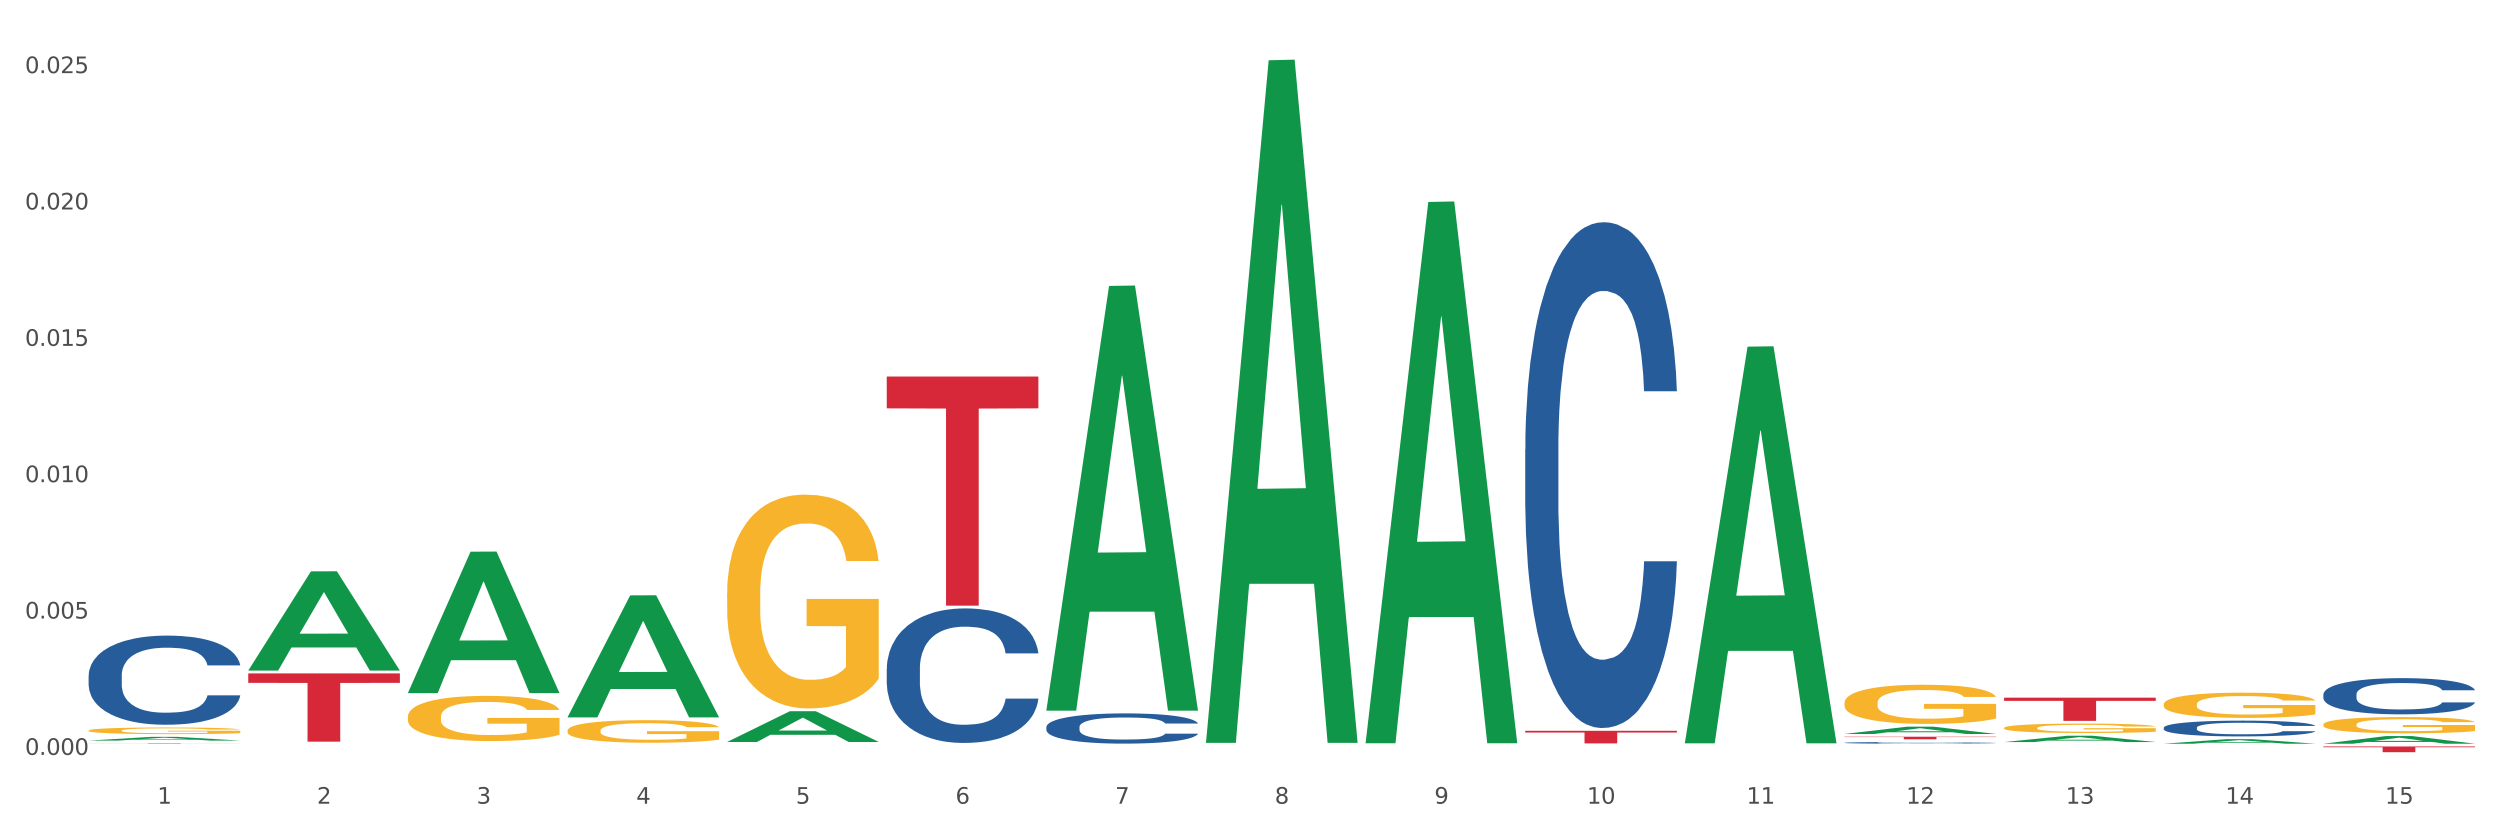 <?xml version="1.0" encoding="utf-8" standalone="no"?>
<!DOCTYPE svg PUBLIC "-//W3C//DTD SVG 1.1//EN"
  "http://www.w3.org/Graphics/SVG/1.1/DTD/svg11.dtd">
<svg xmlns:xlink="http://www.w3.org/1999/xlink" width="1080pt" height="360pt" viewBox="0 0 1080 360" xmlns="http://www.w3.org/2000/svg" version="1.1">
 <rect x="0" y="0" width="1080" height="360" fill="#333333" stroke="none"/>
 <defs>
  <style type="text/css">*{stroke-linejoin: round; stroke-linecap: butt}</style>
 </defs>
 <g id="figure_1">
  <g id="patch_1">
   <path d="M 0 360 
L 1080 360 
L 1080 0 
L 0 0 
z
" style="fill: #ffffff; stroke: #ffffff; stroke-linejoin: miter"/>
  </g>
  <g id="axes_1">
   <g id="matplotlib.axis_1">
    <g id="xtick_1">
     <g id="text_1">
      <!-- 1 -->
      <g style="fill: #4d4d4d" transform="translate(67.984 347.204) scale(0.096 -0.096)">
       <defs>
        <path id="DejaVuSans-31" d="M 794 531 
L 1825 531 
L 1825 4091 
L 703 3866 
L 703 4441 
L 1819 4666 
L 2450 4666 
L 2450 531 
L 3481 531 
L 3481 0 
L 794 0 
L 794 531 
z
" transform="scale(0.016)"/>
       </defs>
       <use xlink:href="#DejaVuSans-31"/>
      </g>
     </g>
    </g>
    <g id="xtick_2">
     <g id="text_2">
      <!-- 2 -->
      <g style="fill: #4d4d4d" transform="translate(136.942 347.204) scale(0.096 -0.096)">
       <defs>
        <path id="DejaVuSans-32" d="M 1228 531 
L 3431 531 
L 3431 0 
L 469 0 
L 469 531 
Q 828 903 1448 1529 
Q 2069 2156 2228 2338 
Q 2531 2678 2651 2914 
Q 2772 3150 2772 3378 
Q 2772 3750 2511 3984 
Q 2250 4219 1831 4219 
Q 1534 4219 1204 4116 
Q 875 4013 500 3803 
L 500 4441 
Q 881 4594 1212 4672 
Q 1544 4750 1819 4750 
Q 2544 4750 2975 4387 
Q 3406 4025 3406 3419 
Q 3406 3131 3298 2873 
Q 3191 2616 2906 2266 
Q 2828 2175 2409 1742 
Q 1991 1309 1228 531 
z
" transform="scale(0.016)"/>
       </defs>
       <use xlink:href="#DejaVuSans-32"/>
      </g>
     </g>
    </g>
    <g id="xtick_3">
     <g id="text_3">
      <!-- 3 -->
      <g style="fill: #4d4d4d" transform="translate(205.899 347.204) scale(0.096 -0.096)">
       <defs>
        <path id="DejaVuSans-33" d="M 2597 2516 
Q 3050 2419 3304 2112 
Q 3559 1806 3559 1356 
Q 3559 666 3084 287 
Q 2609 -91 1734 -91 
Q 1441 -91 1130 -33 
Q 819 25 488 141 
L 488 750 
Q 750 597 1062 519 
Q 1375 441 1716 441 
Q 2309 441 2620 675 
Q 2931 909 2931 1356 
Q 2931 1769 2642 2001 
Q 2353 2234 1838 2234 
L 1294 2234 
L 1294 2753 
L 1863 2753 
Q 2328 2753 2575 2939 
Q 2822 3125 2822 3475 
Q 2822 3834 2567 4026 
Q 2313 4219 1838 4219 
Q 1578 4219 1281 4162 
Q 984 4106 628 3988 
L 628 4550 
Q 988 4650 1302 4700 
Q 1616 4750 1894 4750 
Q 2613 4750 3031 4423 
Q 3450 4097 3450 3541 
Q 3450 3153 3228 2886 
Q 3006 2619 2597 2516 
z
" transform="scale(0.016)"/>
       </defs>
       <use xlink:href="#DejaVuSans-33"/>
      </g>
     </g>
    </g>
    <g id="xtick_4">
     <g id="text_4">
      <!-- 4 -->
      <g style="fill: #4d4d4d" transform="translate(274.857 347.204) scale(0.096 -0.096)">
       <defs>
        <path id="DejaVuSans-34" d="M 2419 4116 
L 825 1625 
L 2419 1625 
L 2419 4116 
z
M 2253 4666 
L 3047 4666 
L 3047 1625 
L 3713 1625 
L 3713 1100 
L 3047 1100 
L 3047 0 
L 2419 0 
L 2419 1100 
L 313 1100 
L 313 1709 
L 2253 4666 
z
" transform="scale(0.016)"/>
       </defs>
       <use xlink:href="#DejaVuSans-34"/>
      </g>
     </g>
    </g>
    <g id="xtick_5">
     <g id="text_5">
      <!-- 5 -->
      <g style="fill: #4d4d4d" transform="translate(343.815 347.204) scale(0.096 -0.096)">
       <defs>
        <path id="DejaVuSans-35" d="M 691 4666 
L 3169 4666 
L 3169 4134 
L 1269 4134 
L 1269 2991 
Q 1406 3038 1543 3061 
Q 1681 3084 1819 3084 
Q 2600 3084 3056 2656 
Q 3513 2228 3513 1497 
Q 3513 744 3044 326 
Q 2575 -91 1722 -91 
Q 1428 -91 1123 -41 
Q 819 9 494 109 
L 494 744 
Q 775 591 1075 516 
Q 1375 441 1709 441 
Q 2250 441 2565 725 
Q 2881 1009 2881 1497 
Q 2881 1984 2565 2268 
Q 2250 2553 1709 2553 
Q 1456 2553 1204 2497 
Q 953 2441 691 2322 
L 691 4666 
z
" transform="scale(0.016)"/>
       </defs>
       <use xlink:href="#DejaVuSans-35"/>
      </g>
     </g>
    </g>
    <g id="xtick_6">
     <g id="text_6">
      <!-- 6 -->
      <g style="fill: #4d4d4d" transform="translate(412.772 347.204) scale(0.096 -0.096)">
       <defs>
        <path id="DejaVuSans-36" d="M 2113 2584 
Q 1688 2584 1439 2293 
Q 1191 2003 1191 1497 
Q 1191 994 1439 701 
Q 1688 409 2113 409 
Q 2538 409 2786 701 
Q 3034 994 3034 1497 
Q 3034 2003 2786 2293 
Q 2538 2584 2113 2584 
z
M 3366 4563 
L 3366 3988 
Q 3128 4100 2886 4159 
Q 2644 4219 2406 4219 
Q 1781 4219 1451 3797 
Q 1122 3375 1075 2522 
Q 1259 2794 1537 2939 
Q 1816 3084 2150 3084 
Q 2853 3084 3261 2657 
Q 3669 2231 3669 1497 
Q 3669 778 3244 343 
Q 2819 -91 2113 -91 
Q 1303 -91 875 529 
Q 447 1150 447 2328 
Q 447 3434 972 4092 
Q 1497 4750 2381 4750 
Q 2619 4750 2861 4703 
Q 3103 4656 3366 4563 
z
" transform="scale(0.016)"/>
       </defs>
       <use xlink:href="#DejaVuSans-36"/>
      </g>
     </g>
    </g>
    <g id="xtick_7">
     <g id="text_7">
      <!-- 7 -->
      <g style="fill: #4d4d4d" transform="translate(481.73 347.204) scale(0.096 -0.096)">
       <defs>
        <path id="DejaVuSans-37" d="M 525 4666 
L 3525 4666 
L 3525 4397 
L 1831 0 
L 1172 0 
L 2766 4134 
L 525 4134 
L 525 4666 
z
" transform="scale(0.016)"/>
       </defs>
       <use xlink:href="#DejaVuSans-37"/>
      </g>
     </g>
    </g>
    <g id="xtick_8">
     <g id="text_8">
      <!-- 8 -->
      <g style="fill: #4d4d4d" transform="translate(550.688 347.204) scale(0.096 -0.096)">
       <defs>
        <path id="DejaVuSans-38" d="M 2034 2216 
Q 1584 2216 1326 1975 
Q 1069 1734 1069 1313 
Q 1069 891 1326 650 
Q 1584 409 2034 409 
Q 2484 409 2743 651 
Q 3003 894 3003 1313 
Q 3003 1734 2745 1975 
Q 2488 2216 2034 2216 
z
M 1403 2484 
Q 997 2584 770 2862 
Q 544 3141 544 3541 
Q 544 4100 942 4425 
Q 1341 4750 2034 4750 
Q 2731 4750 3128 4425 
Q 3525 4100 3525 3541 
Q 3525 3141 3298 2862 
Q 3072 2584 2669 2484 
Q 3125 2378 3379 2068 
Q 3634 1759 3634 1313 
Q 3634 634 3220 271 
Q 2806 -91 2034 -91 
Q 1263 -91 848 271 
Q 434 634 434 1313 
Q 434 1759 690 2068 
Q 947 2378 1403 2484 
z
M 1172 3481 
Q 1172 3119 1398 2916 
Q 1625 2713 2034 2713 
Q 2441 2713 2670 2916 
Q 2900 3119 2900 3481 
Q 2900 3844 2670 4047 
Q 2441 4250 2034 4250 
Q 1625 4250 1398 4047 
Q 1172 3844 1172 3481 
z
" transform="scale(0.016)"/>
       </defs>
       <use xlink:href="#DejaVuSans-38"/>
      </g>
     </g>
    </g>
    <g id="xtick_9">
     <g id="text_9">
      <!-- 9 -->
      <g style="fill: #4d4d4d" transform="translate(619.645 347.204) scale(0.096 -0.096)">
       <defs>
        <path id="DejaVuSans-39" d="M 703 97 
L 703 672 
Q 941 559 1184 500 
Q 1428 441 1663 441 
Q 2288 441 2617 861 
Q 2947 1281 2994 2138 
Q 2813 1869 2534 1725 
Q 2256 1581 1919 1581 
Q 1219 1581 811 2004 
Q 403 2428 403 3163 
Q 403 3881 828 4315 
Q 1253 4750 1959 4750 
Q 2769 4750 3195 4129 
Q 3622 3509 3622 2328 
Q 3622 1225 3098 567 
Q 2575 -91 1691 -91 
Q 1453 -91 1209 -44 
Q 966 3 703 97 
z
M 1959 2075 
Q 2384 2075 2632 2365 
Q 2881 2656 2881 3163 
Q 2881 3666 2632 3958 
Q 2384 4250 1959 4250 
Q 1534 4250 1286 3958 
Q 1038 3666 1038 3163 
Q 1038 2656 1286 2365 
Q 1534 2075 1959 2075 
z
" transform="scale(0.016)"/>
       </defs>
       <use xlink:href="#DejaVuSans-39"/>
      </g>
     </g>
    </g>
    <g id="xtick_10">
     <g id="text_10">
      <!-- 10 -->
      <g style="fill: #4d4d4d" transform="translate(685.549 347.204) scale(0.096 -0.096)">
       <defs>
        <path id="DejaVuSans-30" d="M 2034 4250 
Q 1547 4250 1301 3770 
Q 1056 3291 1056 2328 
Q 1056 1369 1301 889 
Q 1547 409 2034 409 
Q 2525 409 2770 889 
Q 3016 1369 3016 2328 
Q 3016 3291 2770 3770 
Q 2525 4250 2034 4250 
z
M 2034 4750 
Q 2819 4750 3233 4129 
Q 3647 3509 3647 2328 
Q 3647 1150 3233 529 
Q 2819 -91 2034 -91 
Q 1250 -91 836 529 
Q 422 1150 422 2328 
Q 422 3509 836 4129 
Q 1250 4750 2034 4750 
z
" transform="scale(0.016)"/>
       </defs>
       <use xlink:href="#DejaVuSans-31"/>
       <use xlink:href="#DejaVuSans-30" transform="translate(63.623 0)"/>
      </g>
     </g>
    </g>
    <g id="xtick_11">
     <g id="text_11">
      <!-- 11 -->
      <g style="fill: #4d4d4d" transform="translate(754.506 347.204) scale(0.096 -0.096)">
       <use xlink:href="#DejaVuSans-31"/>
       <use xlink:href="#DejaVuSans-31" transform="translate(63.623 0)"/>
      </g>
     </g>
    </g>
    <g id="xtick_12">
     <g id="text_12">
      <!-- 12 -->
      <g style="fill: #4d4d4d" transform="translate(823.464 347.204) scale(0.096 -0.096)">
       <use xlink:href="#DejaVuSans-31"/>
       <use xlink:href="#DejaVuSans-32" transform="translate(63.623 0)"/>
      </g>
     </g>
    </g>
    <g id="xtick_13">
     <g id="text_13">
      <!-- 13 -->
      <g style="fill: #4d4d4d" transform="translate(892.422 347.204) scale(0.096 -0.096)">
       <use xlink:href="#DejaVuSans-31"/>
       <use xlink:href="#DejaVuSans-33" transform="translate(63.623 0)"/>
      </g>
     </g>
    </g>
    <g id="xtick_14">
     <g id="text_14">
      <!-- 14 -->
      <g style="fill: #4d4d4d" transform="translate(961.379 347.204) scale(0.096 -0.096)">
       <use xlink:href="#DejaVuSans-31"/>
       <use xlink:href="#DejaVuSans-34" transform="translate(63.623 0)"/>
      </g>
     </g>
    </g>
    <g id="xtick_15">
     <g id="text_15">
      <!-- 15 -->
      <g style="fill: #4d4d4d" transform="translate(1030.337 347.204) scale(0.096 -0.096)">
       <use xlink:href="#DejaVuSans-31"/>
       <use xlink:href="#DejaVuSans-35" transform="translate(63.623 0)"/>
      </g>
     </g>
    </g>
    <g id="xtick_16"/>
    <g id="xtick_17"/>
    <g id="xtick_18"/>
    <g id="xtick_19"/>
    <g id="xtick_20"/>
    <g id="xtick_21"/>
    <g id="xtick_22"/>
    <g id="xtick_23"/>
    <g id="xtick_24"/>
    <g id="xtick_25"/>
    <g id="xtick_26"/>
    <g id="xtick_27"/>
    <g id="xtick_28"/>
    <g id="xtick_29"/>
   </g>
   <g id="matplotlib.axis_2">
    <g id="ytick_1">
     <g id="text_16">
      <!-- 0.000 -->
      <g style="fill: #4d4d4d" transform="translate(10.8 326.115) scale(0.096 -0.096)">
       <defs>
        <path id="DejaVuSans-2e" d="M 684 794 
L 1344 794 
L 1344 0 
L 684 0 
L 684 794 
z
" transform="scale(0.016)"/>
       </defs>
       <use xlink:href="#DejaVuSans-30"/>
       <use xlink:href="#DejaVuSans-2e" transform="translate(63.623 0)"/>
       <use xlink:href="#DejaVuSans-30" transform="translate(95.41 0)"/>
       <use xlink:href="#DejaVuSans-30" transform="translate(159.033 0)"/>
       <use xlink:href="#DejaVuSans-30" transform="translate(222.656 0)"/>
      </g>
     </g>
    </g>
    <g id="ytick_2">
     <g id="text_17">
      <!-- 0.005 -->
      <g style="fill: #4d4d4d" transform="translate(10.8 267.211) scale(0.096 -0.096)">
       <use xlink:href="#DejaVuSans-30"/>
       <use xlink:href="#DejaVuSans-2e" transform="translate(63.623 0)"/>
       <use xlink:href="#DejaVuSans-30" transform="translate(95.41 0)"/>
       <use xlink:href="#DejaVuSans-30" transform="translate(159.033 0)"/>
       <use xlink:href="#DejaVuSans-35" transform="translate(222.656 0)"/>
      </g>
     </g>
    </g>
    <g id="ytick_3">
     <g id="text_18">
      <!-- 0.010 -->
      <g style="fill: #4d4d4d" transform="translate(10.8 208.307) scale(0.096 -0.096)">
       <use xlink:href="#DejaVuSans-30"/>
       <use xlink:href="#DejaVuSans-2e" transform="translate(63.623 0)"/>
       <use xlink:href="#DejaVuSans-30" transform="translate(95.41 0)"/>
       <use xlink:href="#DejaVuSans-31" transform="translate(159.033 0)"/>
       <use xlink:href="#DejaVuSans-30" transform="translate(222.656 0)"/>
      </g>
     </g>
    </g>
    <g id="ytick_4">
     <g id="text_19">
      <!-- 0.015 -->
      <g style="fill: #4d4d4d" transform="translate(10.8 149.404) scale(0.096 -0.096)">
       <use xlink:href="#DejaVuSans-30"/>
       <use xlink:href="#DejaVuSans-2e" transform="translate(63.623 0)"/>
       <use xlink:href="#DejaVuSans-30" transform="translate(95.41 0)"/>
       <use xlink:href="#DejaVuSans-31" transform="translate(159.033 0)"/>
       <use xlink:href="#DejaVuSans-35" transform="translate(222.656 0)"/>
      </g>
     </g>
    </g>
    <g id="ytick_5">
     <g id="text_20">
      <!-- 0.020 -->
      <g style="fill: #4d4d4d" transform="translate(10.8 90.5) scale(0.096 -0.096)">
       <use xlink:href="#DejaVuSans-30"/>
       <use xlink:href="#DejaVuSans-2e" transform="translate(63.623 0)"/>
       <use xlink:href="#DejaVuSans-30" transform="translate(95.41 0)"/>
       <use xlink:href="#DejaVuSans-32" transform="translate(159.033 0)"/>
       <use xlink:href="#DejaVuSans-30" transform="translate(222.656 0)"/>
      </g>
     </g>
    </g>
    <g id="ytick_6">
     <g id="text_21">
      <!-- 0.025 -->
      <g style="fill: #4d4d4d" transform="translate(10.8 31.596) scale(0.096 -0.096)">
       <use xlink:href="#DejaVuSans-30"/>
       <use xlink:href="#DejaVuSans-2e" transform="translate(63.623 0)"/>
       <use xlink:href="#DejaVuSans-30" transform="translate(95.41 0)"/>
       <use xlink:href="#DejaVuSans-32" transform="translate(159.033 0)"/>
       <use xlink:href="#DejaVuSans-35" transform="translate(222.656 0)"/>
      </g>
     </g>
    </g>
    <g id="ytick_7"/>
    <g id="ytick_8"/>
    <g id="ytick_9"/>
    <g id="ytick_10"/>
    <g id="ytick_11"/>
   </g>
   <g id="PolyCollection_1">
    <path d="M 38.283 319.928 
L 38.351 319.926 
L 65.365 318.325 
L 76.576 318.324 
L 103.793 319.931 
L 90.826 319.931 
L 84.95 319.556 
L 57.058 319.556 
L 56.855 319.562 
L 51.182 319.931 
L 38.283 319.931 
L 38.283 319.928 
L 60.57 319.333 
L 81.438 319.332 
L 71.105 318.666 
L 70.97 318.663 
L 70.835 318.668 
L 60.502 319.332 
L 60.57 319.333 
L 38.283 319.928 
z
" clip-path="url(#p2a899c4026)" style="fill: #109648"/>
    <path d="M 107.241 289.632 
L 107.308 289.592 
L 134.323 246.831 
L 145.533 246.79 
L 172.75 289.713 
L 159.784 289.713 
L 153.908 279.718 
L 126.016 279.718 
L 125.813 279.879 
L 120.14 289.713 
L 107.241 289.713 
L 107.241 289.632 
L 129.527 273.753 
L 150.396 273.713 
L 140.063 255.939 
L 139.928 255.859 
L 139.793 255.979 
L 129.46 273.713 
L 129.527 273.753 
L 107.241 289.632 
z
" clip-path="url(#p2a899c4026)" style="fill: #109648"/>
    <path d="M 176.198 299.321 
L 176.266 299.263 
L 203.28 238.327 
L 214.491 238.27 
L 241.708 299.436 
L 228.741 299.436 
L 222.866 285.192 
L 194.973 285.192 
L 194.771 285.422 
L 189.098 299.436 
L 176.198 299.436 
L 176.198 299.321 
L 198.485 276.692 
L 219.354 276.635 
L 209.021 251.307 
L 208.886 251.192 
L 208.751 251.364 
L 198.418 276.635 
L 198.485 276.692 
L 176.198 299.321 
z
" clip-path="url(#p2a899c4026)" style="fill: #109648"/>
    <path d="M 38.283 321.117 
L 103.793 321.117 
L 103.793 321.14 
L 78.024 321.14 
L 78.024 321.281 
L 63.897 321.281 
L 63.897 321.14 
L 38.283 321.14 
L 38.283 321.118 
L 38.283 321.117 
z
" clip-path="url(#p2a899c4026)" style="fill: #d62839"/>
    <path d="M 796.817 303.626 
L 796.895 303.611 
L 796.895 303.055 
L 797.049 302.576 
L 797.823 301.417 
L 798.983 300.46 
L 799.834 299.95 
L 800.684 299.533 
L 801.69 299.116 
L 802.927 298.683 
L 805.17 298.05 
L 806.563 297.726 
L 808.264 297.386 
L 811.358 296.892 
L 813.601 296.614 
L 815.921 296.382 
L 819.711 296.104 
L 822.186 295.98 
L 824.816 295.888 
L 827.987 295.826 
L 830.384 295.811 
L 835.644 295.857 
L 840.129 295.996 
L 842.295 296.104 
L 845.079 296.289 
L 846.549 296.413 
L 848.947 296.66 
L 851.422 296.984 
L 853.123 297.262 
L 855.676 297.788 
L 857.609 298.313 
L 859.388 298.962 
L 860.316 299.409 
L 861.012 299.826 
L 861.631 300.305 
L 862.25 301.062 
L 848.328 301.062 
L 847.786 300.522 
L 846.936 300.012 
L 845.698 299.518 
L 844.615 299.209 
L 842.759 298.823 
L 841.058 298.575 
L 839.279 298.39 
L 837.113 298.236 
L 835.412 298.158 
L 833.014 298.097 
L 828.296 298.112 
L 825.125 298.236 
L 822.959 298.39 
L 821.567 298.529 
L 820.33 298.683 
L 818.937 298.9 
L 817.313 299.224 
L 816.153 299.518 
L 814.993 299.888 
L 814.065 300.259 
L 813.214 300.691 
L 812.518 301.155 
L 811.977 301.634 
L 811.512 302.221 
L 811.126 303.194 
L 811.126 305.31 
L 811.28 305.789 
L 811.667 306.422 
L 812.131 306.901 
L 812.905 307.472 
L 813.601 307.858 
L 814.916 308.414 
L 816.385 308.878 
L 817.545 309.171 
L 818.705 309.418 
L 820.716 309.758 
L 822.959 310.036 
L 824.893 310.206 
L 827.523 310.361 
L 829.301 310.422 
L 830.848 310.453 
L 834.638 310.453 
L 837.345 310.407 
L 840.362 310.299 
L 842.682 310.16 
L 844.615 309.99 
L 846.781 309.712 
L 848.173 309.449 
L 848.173 306.221 
L 831.158 306.206 
L 831.158 304.059 
L 862.327 304.059 
L 862.327 310.361 
L 861.012 310.685 
L 859.543 310.978 
L 857.996 311.241 
L 855.676 311.565 
L 852.891 311.874 
L 850.416 312.091 
L 847.786 312.276 
L 844.693 312.446 
L 840.671 312.6 
L 838.196 312.662 
L 835.102 312.708 
L 831.467 312.724 
L 828.296 312.693 
L 825.202 312.616 
L 821.954 312.477 
L 818.783 312.276 
L 816.385 312.075 
L 813.987 311.828 
L 811.435 311.504 
L 809.424 311.195 
L 807.877 310.917 
L 806.176 310.561 
L 804.32 310.098 
L 802.927 309.681 
L 801.69 309.249 
L 800.375 308.692 
L 799.447 308.214 
L 798.519 307.611 
L 797.977 307.163 
L 797.359 306.468 
L 796.895 305.495 
L 796.817 303.626 
z
" clip-path="url(#p2a899c4026)" style="fill: #f7b32b"/>
    <path d="M 107.241 290.9 
L 172.75 290.9 
L 172.75 294.999 
L 146.981 295.027 
L 146.981 320.397 
L 132.855 320.397 
L 132.855 295.027 
L 107.241 294.999 
L 107.241 290.927 
L 107.241 290.9 
z
" clip-path="url(#p2a899c4026)" style="fill: #d62839"/>
    <path d="M 314.114 256.363 
L 314.191 256.279 
L 314.191 253.242 
L 314.346 250.627 
L 315.119 244.3 
L 316.279 239.069 
L 317.13 236.286 
L 317.981 234.008 
L 318.986 231.73 
L 320.224 229.368 
L 322.467 225.909 
L 323.859 224.138 
L 325.56 222.282 
L 328.654 219.582 
L 330.897 218.064 
L 333.217 216.798 
L 337.007 215.28 
L 339.482 214.605 
L 342.112 214.099 
L 345.283 213.762 
L 347.681 213.677 
L 352.94 213.93 
L 357.426 214.69 
L 359.591 215.28 
L 362.376 216.292 
L 363.845 216.967 
L 366.243 218.317 
L 368.718 220.089 
L 370.42 221.607 
L 372.972 224.475 
L 374.905 227.343 
L 376.684 230.887 
L 377.612 233.333 
L 378.309 235.611 
L 378.927 238.226 
L 379.546 242.359 
L 365.624 242.359 
L 365.083 239.407 
L 364.232 236.623 
L 362.995 233.923 
L 361.912 232.236 
L 360.056 230.127 
L 358.354 228.778 
L 356.575 227.765 
L 354.409 226.922 
L 352.708 226.5 
L 350.31 226.162 
L 345.592 226.247 
L 342.421 226.922 
L 340.256 227.765 
L 338.863 228.524 
L 337.626 229.368 
L 336.234 230.549 
L 334.61 232.321 
L 333.449 233.923 
L 332.289 235.948 
L 331.361 237.973 
L 330.51 240.335 
L 329.814 242.866 
L 329.273 245.481 
L 328.809 248.686 
L 328.422 254.001 
L 328.422 265.558 
L 328.577 268.173 
L 328.964 271.632 
L 329.428 274.247 
L 330.201 277.369 
L 330.897 279.478 
L 332.212 282.514 
L 333.681 285.045 
L 334.842 286.648 
L 336.002 287.998 
L 338.013 289.854 
L 340.256 291.372 
L 342.189 292.3 
L 344.819 293.144 
L 346.598 293.481 
L 348.145 293.65 
L 351.935 293.65 
L 354.642 293.397 
L 357.658 292.806 
L 359.978 292.047 
L 361.912 291.119 
L 364.077 289.601 
L 365.47 288.167 
L 365.47 270.535 
L 348.454 270.451 
L 348.454 258.725 
L 379.623 258.725 
L 379.623 293.144 
L 378.309 294.915 
L 376.839 296.518 
L 375.292 297.952 
L 372.972 299.724 
L 370.188 301.411 
L 367.713 302.592 
L 365.083 303.604 
L 361.989 304.532 
L 357.967 305.376 
L 355.492 305.713 
L 352.399 305.966 
L 348.763 306.051 
L 345.592 305.882 
L 342.499 305.46 
L 339.25 304.701 
L 336.079 303.604 
L 333.681 302.508 
L 331.284 301.158 
L 328.732 299.386 
L 326.721 297.699 
L 325.174 296.181 
L 323.472 294.24 
L 321.616 291.71 
L 320.224 289.432 
L 318.986 287.07 
L 317.671 284.033 
L 316.743 281.418 
L 315.815 278.128 
L 315.274 275.681 
L 314.655 271.885 
L 314.191 266.571 
L 314.114 256.363 
z
" clip-path="url(#p2a899c4026)" style="fill: #f7b32b"/>
    <path d="M 245.156 315.624 
L 245.233 315.615 
L 245.233 315.294 
L 245.388 315.018 
L 246.161 314.35 
L 247.322 313.797 
L 248.172 313.503 
L 249.023 313.262 
L 250.029 313.022 
L 251.266 312.772 
L 253.509 312.407 
L 254.901 312.22 
L 256.603 312.024 
L 259.697 311.738 
L 261.939 311.578 
L 264.26 311.444 
L 268.05 311.284 
L 270.525 311.213 
L 273.154 311.159 
L 276.325 311.124 
L 278.723 311.115 
L 283.982 311.141 
L 288.468 311.222 
L 290.634 311.284 
L 293.418 311.391 
L 294.888 311.462 
L 297.285 311.605 
L 299.76 311.792 
L 301.462 311.952 
L 304.014 312.255 
L 305.948 312.558 
L 307.727 312.933 
L 308.655 313.191 
L 309.351 313.432 
L 309.97 313.708 
L 310.588 314.145 
L 296.667 314.145 
L 296.125 313.833 
L 295.274 313.539 
L 294.037 313.254 
L 292.954 313.075 
L 291.098 312.852 
L 289.396 312.71 
L 287.617 312.603 
L 285.452 312.514 
L 283.75 312.469 
L 281.353 312.434 
L 276.635 312.443 
L 273.464 312.514 
L 271.298 312.603 
L 269.906 312.683 
L 268.668 312.772 
L 267.276 312.897 
L 265.652 313.084 
L 264.492 313.254 
L 263.332 313.467 
L 262.404 313.681 
L 261.553 313.931 
L 260.857 314.198 
L 260.315 314.474 
L 259.851 314.813 
L 259.464 315.375 
L 259.464 316.596 
L 259.619 316.872 
L 260.006 317.237 
L 260.47 317.513 
L 261.243 317.843 
L 261.939 318.066 
L 263.254 318.387 
L 264.724 318.654 
L 265.884 318.824 
L 267.044 318.966 
L 269.055 319.162 
L 271.298 319.323 
L 273.232 319.421 
L 275.861 319.51 
L 277.64 319.545 
L 279.187 319.563 
L 282.977 319.563 
L 285.684 319.537 
L 288.7 319.474 
L 291.021 319.394 
L 292.954 319.296 
L 295.12 319.135 
L 296.512 318.984 
L 296.512 317.121 
L 279.496 317.112 
L 279.496 315.874 
L 310.666 315.874 
L 310.666 319.51 
L 309.351 319.697 
L 307.881 319.866 
L 306.335 320.018 
L 304.014 320.205 
L 301.23 320.383 
L 298.755 320.508 
L 296.125 320.615 
L 293.031 320.713 
L 289.01 320.802 
L 286.535 320.838 
L 283.441 320.864 
L 279.806 320.873 
L 276.635 320.856 
L 273.541 320.811 
L 270.293 320.731 
L 267.121 320.615 
L 264.724 320.499 
L 262.326 320.356 
L 259.774 320.169 
L 257.763 319.991 
L 256.216 319.831 
L 254.515 319.626 
L 252.658 319.358 
L 251.266 319.118 
L 250.029 318.868 
L 248.714 318.547 
L 247.786 318.271 
L 246.858 317.923 
L 246.316 317.665 
L 245.697 317.264 
L 245.233 316.702 
L 245.156 315.624 
z
" clip-path="url(#p2a899c4026)" style="fill: #f7b32b"/>
    <path d="M 314.114 320.51 
L 314.181 320.497 
L 341.196 307.25 
L 352.406 307.238 
L 379.623 320.535 
L 366.657 320.535 
L 360.781 317.438 
L 332.889 317.438 
L 332.686 317.488 
L 327.013 320.535 
L 314.114 320.535 
L 314.114 320.51 
L 336.4 315.59 
L 357.269 315.578 
L 346.936 310.072 
L 346.801 310.047 
L 346.666 310.084 
L 336.333 315.578 
L 336.4 315.59 
L 314.114 320.51 
z
" clip-path="url(#p2a899c4026)" style="fill: #109648"/>
    <path d="M 452.029 306.657 
L 452.096 306.485 
L 479.111 123.521 
L 490.322 123.348 
L 517.539 307.002 
L 504.572 307.002 
L 498.696 264.236 
L 470.804 264.236 
L 470.601 264.926 
L 464.928 307.002 
L 452.029 307.002 
L 452.029 306.657 
L 474.316 238.714 
L 495.184 238.542 
L 484.851 162.493 
L 484.716 162.148 
L 484.581 162.666 
L 474.248 238.542 
L 474.316 238.714 
L 452.029 306.657 
z
" clip-path="url(#p2a899c4026)" style="fill: #109648"/>
    <path d="M 589.944 320.643 
L 590.012 320.424 
L 617.026 87.245 
L 628.237 87.025 
L 655.454 321.083 
L 642.487 321.083 
L 636.612 266.579 
L 608.719 266.579 
L 608.517 267.458 
L 602.844 321.083 
L 589.944 321.083 
L 589.944 320.643 
L 612.231 234.053 
L 633.1 233.833 
L 622.767 136.913 
L 622.632 136.474 
L 622.497 137.133 
L 612.164 233.833 
L 612.231 234.053 
L 589.944 320.643 
z
" clip-path="url(#p2a899c4026)" style="fill: #109648"/>
    <path d="M 176.198 309.642 
L 176.276 309.624 
L 176.276 308.982 
L 176.43 308.43 
L 177.204 307.093 
L 178.364 305.988 
L 179.215 305.4 
L 180.065 304.918 
L 181.071 304.437 
L 182.308 303.938 
L 184.551 303.207 
L 185.944 302.833 
L 187.645 302.441 
L 190.739 301.87 
L 192.982 301.549 
L 195.302 301.282 
L 199.092 300.961 
L 201.567 300.819 
L 204.197 300.712 
L 207.368 300.64 
L 209.765 300.623 
L 215.025 300.676 
L 219.511 300.836 
L 221.676 300.961 
L 224.461 301.175 
L 225.93 301.318 
L 228.328 301.603 
L 230.803 301.977 
L 232.504 302.298 
L 235.057 302.904 
L 236.99 303.51 
L 238.769 304.259 
L 239.697 304.776 
L 240.393 305.257 
L 241.012 305.81 
L 241.631 306.683 
L 227.709 306.683 
L 227.168 306.059 
L 226.317 305.471 
L 225.079 304.901 
L 223.996 304.544 
L 222.14 304.098 
L 220.439 303.813 
L 218.66 303.599 
L 216.494 303.421 
L 214.793 303.332 
L 212.395 303.261 
L 207.677 303.278 
L 204.506 303.421 
L 202.34 303.599 
L 200.948 303.76 
L 199.711 303.938 
L 198.319 304.188 
L 196.694 304.562 
L 195.534 304.901 
L 194.374 305.328 
L 193.446 305.756 
L 192.595 306.255 
L 191.899 306.79 
L 191.358 307.343 
L 190.894 308.02 
L 190.507 309.143 
L 190.507 311.585 
L 190.662 312.138 
L 191.048 312.868 
L 191.512 313.421 
L 192.286 314.08 
L 192.982 314.526 
L 194.297 315.168 
L 195.766 315.703 
L 196.926 316.041 
L 198.086 316.326 
L 200.097 316.719 
L 202.34 317.039 
L 204.274 317.236 
L 206.904 317.414 
L 208.683 317.485 
L 210.229 317.521 
L 214.019 317.521 
L 216.726 317.467 
L 219.743 317.342 
L 222.063 317.182 
L 223.996 316.986 
L 226.162 316.665 
L 227.554 316.362 
L 227.554 312.637 
L 210.539 312.619 
L 210.539 310.141 
L 241.708 310.141 
L 241.708 317.414 
L 240.393 317.788 
L 238.924 318.127 
L 237.377 318.43 
L 235.057 318.804 
L 232.272 319.161 
L 229.797 319.41 
L 227.168 319.624 
L 224.074 319.82 
L 220.052 319.998 
L 217.577 320.07 
L 214.483 320.123 
L 210.848 320.141 
L 207.677 320.105 
L 204.583 320.016 
L 201.335 319.856 
L 198.164 319.624 
L 195.766 319.392 
L 193.369 319.107 
L 190.816 318.733 
L 188.805 318.376 
L 187.258 318.055 
L 185.557 317.645 
L 183.701 317.111 
L 182.308 316.629 
L 181.071 316.13 
L 179.756 315.489 
L 178.828 314.936 
L 177.9 314.241 
L 177.358 313.724 
L 176.74 312.922 
L 176.276 311.799 
L 176.198 309.642 
z
" clip-path="url(#p2a899c4026)" style="fill: #f7b32b"/>
    <path d="M 38.283 315.598 
L 38.36 315.596 
L 38.36 315.502 
L 38.515 315.421 
L 39.288 315.225 
L 40.449 315.063 
L 41.299 314.977 
L 42.15 314.906 
L 43.156 314.836 
L 44.393 314.762 
L 46.636 314.655 
L 48.028 314.6 
L 49.73 314.543 
L 52.824 314.459 
L 55.066 314.412 
L 57.387 314.373 
L 61.177 314.326 
L 63.652 314.305 
L 66.281 314.29 
L 69.452 314.279 
L 71.85 314.276 
L 77.109 314.284 
L 81.595 314.308 
L 83.761 314.326 
L 86.545 314.357 
L 88.015 314.378 
L 90.412 314.42 
L 92.887 314.475 
L 94.589 314.522 
L 97.141 314.611 
L 99.075 314.7 
L 100.854 314.809 
L 101.782 314.885 
L 102.478 314.956 
L 103.097 315.037 
L 103.715 315.165 
L 89.794 315.165 
L 89.252 315.073 
L 88.401 314.987 
L 87.164 314.903 
L 86.081 314.851 
L 84.225 314.786 
L 82.523 314.744 
L 80.744 314.713 
L 78.579 314.687 
L 76.877 314.674 
L 74.48 314.663 
L 69.762 314.666 
L 66.591 314.687 
L 64.425 314.713 
L 63.033 314.736 
L 61.795 314.762 
L 60.403 314.799 
L 58.779 314.854 
L 57.619 314.903 
L 56.459 314.966 
L 55.531 315.029 
L 54.68 315.102 
L 53.984 315.18 
L 53.442 315.261 
L 52.978 315.361 
L 52.592 315.525 
L 52.592 315.883 
L 52.746 315.964 
L 53.133 316.071 
L 53.597 316.152 
L 54.37 316.249 
L 55.066 316.314 
L 56.381 316.408 
L 57.851 316.487 
L 59.011 316.536 
L 60.171 316.578 
L 62.182 316.635 
L 64.425 316.682 
L 66.359 316.711 
L 68.988 316.737 
L 70.767 316.748 
L 72.314 316.753 
L 76.104 316.753 
L 78.811 316.745 
L 81.827 316.727 
L 84.148 316.703 
L 86.081 316.675 
L 88.247 316.628 
L 89.639 316.583 
L 89.639 316.037 
L 72.623 316.035 
L 72.623 315.671 
L 103.793 315.671 
L 103.793 316.737 
L 102.478 316.792 
L 101.008 316.842 
L 99.462 316.886 
L 97.141 316.941 
L 94.357 316.993 
L 91.882 317.03 
L 89.252 317.061 
L 86.159 317.09 
L 82.137 317.116 
L 79.662 317.127 
L 76.568 317.134 
L 72.933 317.137 
L 69.762 317.132 
L 66.668 317.119 
L 63.42 317.095 
L 60.248 317.061 
L 57.851 317.027 
L 55.453 316.986 
L 52.901 316.931 
L 50.89 316.878 
L 49.343 316.831 
L 47.642 316.771 
L 45.785 316.693 
L 44.393 316.622 
L 43.156 316.549 
L 41.841 316.455 
L 40.913 316.374 
L 39.985 316.272 
L 39.443 316.197 
L 38.824 316.079 
L 38.36 315.914 
L 38.283 315.598 
z
" clip-path="url(#p2a899c4026)" style="fill: #f7b32b"/>
    <path d="M 727.86 320.791 
L 727.927 320.63 
L 754.941 149.753 
L 766.152 149.591 
L 793.369 321.113 
L 780.402 321.113 
L 774.527 281.172 
L 746.635 281.172 
L 746.432 281.816 
L 740.759 321.113 
L 727.86 321.113 
L 727.86 320.791 
L 750.146 257.336 
L 771.015 257.175 
L 760.682 186.15 
L 760.547 185.828 
L 760.412 186.312 
L 750.079 257.175 
L 750.146 257.336 
L 727.86 320.791 
z
" clip-path="url(#p2a899c4026)" style="fill: #109648"/>
    <path d="M 245.156 309.829 
L 245.224 309.779 
L 272.238 257.202 
L 283.449 257.152 
L 310.666 309.928 
L 297.699 309.928 
L 291.823 297.638 
L 263.931 297.638 
L 263.728 297.836 
L 258.055 309.928 
L 245.156 309.928 
L 245.156 309.829 
L 267.443 290.304 
L 288.311 290.255 
L 277.978 268.401 
L 277.843 268.302 
L 277.708 268.45 
L 267.375 290.255 
L 267.443 290.304 
L 245.156 309.829 
z
" clip-path="url(#p2a899c4026)" style="fill: #109648"/>
    <path d="M 865.775 314.472 
L 865.852 314.468 
L 865.852 314.334 
L 866.007 314.219 
L 866.78 313.941 
L 867.941 313.711 
L 868.791 313.588 
L 869.642 313.488 
L 870.648 313.387 
L 871.885 313.284 
L 874.128 313.131 
L 875.52 313.053 
L 877.222 312.972 
L 880.315 312.853 
L 882.558 312.786 
L 884.879 312.73 
L 888.669 312.663 
L 891.144 312.634 
L 893.773 312.611 
L 896.944 312.597 
L 899.342 312.593 
L 904.601 312.604 
L 909.087 312.637 
L 911.253 312.663 
L 914.037 312.708 
L 915.507 312.738 
L 917.904 312.797 
L 920.379 312.875 
L 922.081 312.942 
L 924.633 313.068 
L 926.567 313.194 
L 928.346 313.35 
L 929.274 313.458 
L 929.97 313.558 
L 930.589 313.673 
L 931.207 313.855 
L 917.286 313.855 
L 916.744 313.725 
L 915.893 313.603 
L 914.656 313.484 
L 913.573 313.41 
L 911.717 313.317 
L 910.015 313.258 
L 908.236 313.213 
L 906.071 313.176 
L 904.369 313.157 
L 901.972 313.142 
L 897.254 313.146 
L 894.083 313.176 
L 891.917 313.213 
L 890.525 313.246 
L 889.287 313.284 
L 887.895 313.336 
L 886.271 313.413 
L 885.111 313.484 
L 883.951 313.573 
L 883.022 313.662 
L 882.172 313.766 
L 881.476 313.878 
L 880.934 313.993 
L 880.47 314.134 
L 880.083 314.368 
L 880.083 314.877 
L 880.238 314.992 
L 880.625 315.144 
L 881.089 315.259 
L 881.862 315.396 
L 882.558 315.489 
L 883.873 315.623 
L 885.343 315.734 
L 886.503 315.805 
L 887.663 315.864 
L 889.674 315.946 
L 891.917 316.013 
L 893.851 316.054 
L 896.48 316.091 
L 898.259 316.106 
L 899.806 316.113 
L 903.596 316.113 
L 906.303 316.102 
L 909.319 316.076 
L 911.639 316.043 
L 913.573 316.002 
L 915.739 315.935 
L 917.131 315.872 
L 917.131 315.096 
L 900.115 315.092 
L 900.115 314.576 
L 931.285 314.576 
L 931.285 316.091 
L 929.97 316.169 
L 928.5 316.239 
L 926.953 316.302 
L 924.633 316.38 
L 921.849 316.455 
L 919.374 316.507 
L 916.744 316.551 
L 913.65 316.592 
L 909.629 316.629 
L 907.154 316.644 
L 904.06 316.655 
L 900.425 316.659 
L 897.254 316.651 
L 894.16 316.633 
L 890.911 316.6 
L 887.74 316.551 
L 885.343 316.503 
L 882.945 316.444 
L 880.393 316.366 
L 878.382 316.291 
L 876.835 316.224 
L 875.133 316.139 
L 873.277 316.028 
L 871.885 315.927 
L 870.648 315.823 
L 869.333 315.69 
L 868.405 315.575 
L 867.476 315.43 
L 866.935 315.322 
L 866.316 315.155 
L 865.852 314.921 
L 865.775 314.472 
z
" clip-path="url(#p2a899c4026)" style="fill: #f7b32b"/>
    <path d="M 520.987 320.371 
L 521.054 320.094 
L 548.068 26.037 
L 559.279 25.759 
L 586.496 320.925 
L 573.53 320.925 
L 567.654 252.192 
L 539.762 252.192 
L 539.559 253.3 
L 533.886 320.925 
L 520.987 320.925 
L 520.987 320.371 
L 543.273 211.173 
L 564.142 210.896 
L 553.809 88.673 
L 553.674 88.118 
L 553.539 88.95 
L 543.206 210.896 
L 543.273 211.173 
L 520.987 320.371 
z
" clip-path="url(#p2a899c4026)" style="fill: #109648"/>
    <path d="M 1003.69 299.983 
L 1003.768 299.969 
L 1003.768 299.569 
L 1004 299.026 
L 1004.852 298.026 
L 1005.936 297.269 
L 1007.794 296.383 
L 1008.801 296.012 
L 1010.117 295.598 
L 1012.828 294.926 
L 1015.925 294.355 
L 1018.093 294.041 
L 1019.719 293.841 
L 1023.359 293.484 
L 1025.449 293.326 
L 1027.618 293.198 
L 1029.476 293.112 
L 1032.573 293.012 
L 1035.051 292.969 
L 1037.916 292.955 
L 1040.317 292.969 
L 1043.492 293.026 
L 1048.138 293.198 
L 1049.919 293.298 
L 1052.319 293.469 
L 1054.797 293.698 
L 1056.81 293.926 
L 1059.133 294.255 
L 1061.534 294.683 
L 1063.857 295.226 
L 1065.483 295.726 
L 1066.8 296.255 
L 1067.961 296.897 
L 1068.813 297.597 
L 1069.2 298.183 
L 1055.029 298.183 
L 1054.642 297.655 
L 1053.868 297.083 
L 1053.094 296.698 
L 1052.242 296.383 
L 1050.925 296.026 
L 1049.764 295.798 
L 1047.828 295.526 
L 1046.047 295.355 
L 1044.576 295.255 
L 1042.795 295.169 
L 1039 295.083 
L 1036.29 295.083 
L 1034.587 295.112 
L 1032.496 295.183 
L 1030.715 295.283 
L 1028.624 295.455 
L 1026.998 295.64 
L 1025.372 295.883 
L 1024.443 296.055 
L 1023.049 296.369 
L 1022.12 296.626 
L 1020.881 297.069 
L 1020.184 297.383 
L 1018.945 298.197 
L 1018.403 298.797 
L 1018.171 299.212 
L 1018.016 299.669 
L 1018.016 301.897 
L 1018.48 302.897 
L 1018.867 303.326 
L 1019.487 303.811 
L 1020.648 304.44 
L 1022.352 305.054 
L 1024.133 305.497 
L 1025.604 305.768 
L 1026.998 305.968 
L 1028.392 306.125 
L 1030.095 306.268 
L 1031.489 306.354 
L 1033.58 306.44 
L 1036.058 306.482 
L 1037.994 306.482 
L 1041.943 306.411 
L 1043.724 306.34 
L 1045.428 306.24 
L 1047.286 306.082 
L 1048.757 305.911 
L 1049.609 305.782 
L 1051.003 305.511 
L 1052.087 305.225 
L 1053.016 304.897 
L 1053.636 304.611 
L 1054.333 304.183 
L 1054.875 303.697 
L 1055.029 303.44 
L 1069.2 303.44 
L 1068.89 303.954 
L 1068.348 304.454 
L 1067.264 305.125 
L 1066.412 305.511 
L 1065.096 305.982 
L 1063.702 306.382 
L 1061.766 306.825 
L 1059.985 307.154 
L 1058.127 307.439 
L 1056.114 307.697 
L 1052.474 308.054 
L 1051.158 308.154 
L 1048.37 308.325 
L 1046.202 308.425 
L 1043.027 308.525 
L 1039.775 308.582 
L 1036.368 308.596 
L 1033.348 308.568 
L 1030.018 308.482 
L 1027.927 308.396 
L 1025.604 308.268 
L 1022.894 308.068 
L 1020.339 307.825 
L 1017.938 307.539 
L 1015.693 307.211 
L 1013.602 306.839 
L 1010.892 306.225 
L 1008.878 305.625 
L 1007.407 305.068 
L 1006.4 304.597 
L 1005.394 303.997 
L 1004.852 303.583 
L 1004 302.583 
L 1003.69 301.654 
L 1003.69 299.983 
z
" clip-path="url(#p2a899c4026)" style="fill: #255c99"/>
    <path d="M 934.733 314.375 
L 934.81 314.368 
L 934.81 314.194 
L 935.042 313.958 
L 935.894 313.522 
L 936.978 313.192 
L 938.837 312.806 
L 939.843 312.644 
L 941.16 312.464 
L 943.87 312.171 
L 946.967 311.922 
L 949.135 311.785 
L 950.762 311.698 
L 954.401 311.543 
L 956.492 311.474 
L 958.66 311.418 
L 960.518 311.381 
L 963.616 311.337 
L 966.094 311.318 
L 968.959 311.312 
L 971.359 311.318 
L 974.534 311.343 
L 979.18 311.418 
L 980.961 311.462 
L 983.362 311.536 
L 985.839 311.636 
L 987.853 311.735 
L 990.176 311.879 
L 992.576 312.065 
L 994.899 312.302 
L 996.525 312.52 
L 997.842 312.75 
L 999.003 313.03 
L 999.855 313.335 
L 1000.242 313.59 
L 986.072 313.59 
L 985.685 313.36 
L 984.91 313.111 
L 984.136 312.943 
L 983.284 312.806 
L 981.968 312.65 
L 980.806 312.551 
L 978.87 312.433 
L 977.089 312.358 
L 975.618 312.314 
L 973.837 312.277 
L 970.043 312.24 
L 967.333 312.24 
L 965.629 312.252 
L 963.538 312.283 
L 961.757 312.327 
L 959.667 312.401 
L 958.04 312.482 
L 956.414 312.588 
L 955.485 312.663 
L 954.091 312.8 
L 953.162 312.912 
L 951.923 313.105 
L 951.226 313.242 
L 949.987 313.597 
L 949.445 313.858 
L 949.213 314.039 
L 949.058 314.238 
L 949.058 315.209 
L 949.523 315.644 
L 949.91 315.831 
L 950.529 316.043 
L 951.691 316.317 
L 953.394 316.584 
L 955.175 316.777 
L 956.647 316.896 
L 958.04 316.983 
L 959.434 317.051 
L 961.138 317.113 
L 962.532 317.151 
L 964.622 317.188 
L 967.1 317.207 
L 969.036 317.207 
L 972.985 317.176 
L 974.766 317.144 
L 976.47 317.101 
L 978.328 317.032 
L 979.8 316.958 
L 980.651 316.902 
L 982.045 316.783 
L 983.129 316.659 
L 984.058 316.516 
L 984.678 316.391 
L 985.375 316.205 
L 985.917 315.993 
L 986.072 315.881 
L 1000.242 315.881 
L 999.933 316.105 
L 999.391 316.323 
L 998.306 316.615 
L 997.455 316.783 
L 996.138 316.989 
L 994.744 317.163 
L 992.809 317.356 
L 991.028 317.499 
L 989.169 317.624 
L 987.156 317.736 
L 983.516 317.891 
L 982.2 317.935 
L 979.412 318.01 
L 977.244 318.053 
L 974.069 318.097 
L 970.817 318.122 
L 967.41 318.128 
L 964.39 318.115 
L 961.06 318.078 
L 958.97 318.041 
L 956.647 317.985 
L 953.936 317.898 
L 951.381 317.792 
L 948.981 317.667 
L 946.735 317.524 
L 944.644 317.362 
L 941.934 317.095 
L 939.921 316.833 
L 938.449 316.591 
L 937.443 316.385 
L 936.436 316.124 
L 935.894 315.943 
L 935.042 315.507 
L 934.733 315.103 
L 934.733 314.375 
z
" clip-path="url(#p2a899c4026)" style="fill: #255c99"/>
    <path d="M 796.817 318.265 
L 862.327 318.265 
L 862.327 318.419 
L 836.558 318.42 
L 836.558 319.372 
L 822.431 319.372 
L 822.431 318.42 
L 796.817 318.419 
L 796.817 318.266 
L 796.817 318.265 
z
" clip-path="url(#p2a899c4026)" style="fill: #d62839"/>
    <path d="M 1003.69 321.275 
L 1003.758 321.272 
L 1030.772 317.979 
L 1041.983 317.975 
L 1069.2 321.281 
L 1056.233 321.281 
L 1050.357 320.511 
L 1022.465 320.511 
L 1022.263 320.524 
L 1016.59 321.281 
L 1003.69 321.281 
L 1003.69 321.275 
L 1025.977 320.052 
L 1046.846 320.049 
L 1036.513 318.68 
L 1036.378 318.674 
L 1036.243 318.683 
L 1025.91 320.049 
L 1025.977 320.052 
L 1003.69 321.275 
z
" clip-path="url(#p2a899c4026)" style="fill: #109648"/>
    <path d="M 1003.69 322.468 
L 1069.2 322.468 
L 1069.2 322.813 
L 1043.431 322.815 
L 1043.431 324.95 
L 1029.304 324.95 
L 1029.304 322.815 
L 1003.69 322.813 
L 1003.69 322.47 
L 1003.69 322.468 
z
" clip-path="url(#p2a899c4026)" style="fill: #d62839"/>
    <path d="M 383.071 162.653 
L 448.581 162.653 
L 448.581 176.41 
L 422.812 176.503 
L 422.812 261.645 
L 408.685 261.645 
L 408.685 176.503 
L 383.071 176.41 
L 383.071 162.746 
L 383.071 162.653 
z
" clip-path="url(#p2a899c4026)" style="fill: #d62839"/>
    <path d="M 658.902 315.701 
L 724.412 315.701 
L 724.412 316.457 
L 698.642 316.462 
L 698.642 321.138 
L 684.516 321.138 
L 684.516 316.462 
L 658.902 316.457 
L 658.902 315.707 
L 658.902 315.701 
z
" clip-path="url(#p2a899c4026)" style="fill: #d62839"/>
    <path d="M 865.775 301.38 
L 931.285 301.38 
L 931.285 302.773 
L 905.515 302.782 
L 905.515 311.406 
L 891.389 311.406 
L 891.389 302.782 
L 865.775 302.773 
L 865.775 301.389 
L 865.775 301.38 
z
" clip-path="url(#p2a899c4026)" style="fill: #d62839"/>
    <path d="M 796.817 317.072 
L 796.885 317.069 
L 823.899 313.914 
L 835.11 313.911 
L 862.327 317.078 
L 849.36 317.078 
L 843.485 316.34 
L 815.592 316.34 
L 815.39 316.352 
L 809.717 317.078 
L 796.817 317.078 
L 796.817 317.072 
L 819.104 315.9 
L 839.973 315.897 
L 829.64 314.586 
L 829.505 314.58 
L 829.37 314.589 
L 819.037 315.897 
L 819.104 315.9 
L 796.817 317.072 
z
" clip-path="url(#p2a899c4026)" style="fill: #109648"/>
    <path d="M 934.733 321.277 
L 934.8 321.276 
L 961.814 319.317 
L 973.025 319.315 
L 1000.242 321.281 
L 987.275 321.281 
L 981.4 320.823 
L 953.508 320.823 
L 953.305 320.831 
L 947.632 321.281 
L 934.733 321.281 
L 934.733 321.277 
L 957.019 320.55 
L 977.888 320.548 
L 967.555 319.734 
L 967.42 319.73 
L 967.285 319.736 
L 956.952 320.548 
L 957.019 320.55 
L 934.733 321.277 
z
" clip-path="url(#p2a899c4026)" style="fill: #109648"/>
    <path d="M 865.775 320.564 
L 865.842 320.562 
L 892.857 317.848 
L 904.068 317.846 
L 931.285 320.569 
L 918.318 320.569 
L 912.442 319.935 
L 884.55 319.935 
L 884.347 319.945 
L 878.674 320.569 
L 865.775 320.569 
L 865.775 320.564 
L 888.062 319.557 
L 908.93 319.554 
L 898.597 318.426 
L 898.462 318.421 
L 898.327 318.429 
L 887.994 319.554 
L 888.062 319.557 
L 865.775 320.564 
z
" clip-path="url(#p2a899c4026)" style="fill: #109648"/>
    <path d="M 796.817 320.884 
L 796.895 320.883 
L 796.895 320.864 
L 797.127 320.839 
L 797.979 320.793 
L 799.063 320.758 
L 800.921 320.717 
L 801.928 320.7 
L 803.244 320.681 
L 805.955 320.65 
L 809.052 320.624 
L 811.22 320.609 
L 812.846 320.6 
L 816.486 320.584 
L 818.576 320.576 
L 820.745 320.57 
L 822.603 320.566 
L 825.7 320.562 
L 828.178 320.56 
L 831.043 320.559 
L 833.444 320.56 
L 836.619 320.562 
L 841.265 320.57 
L 843.046 320.575 
L 845.446 320.583 
L 847.924 320.593 
L 849.937 320.604 
L 852.261 320.619 
L 854.661 320.639 
L 856.984 320.664 
L 858.61 320.687 
L 859.927 320.711 
L 861.088 320.741 
L 861.94 320.773 
L 862.327 320.8 
L 848.156 320.8 
L 847.769 320.776 
L 846.995 320.75 
L 846.221 320.732 
L 845.369 320.717 
L 844.052 320.701 
L 842.891 320.69 
L 840.955 320.678 
L 839.174 320.67 
L 837.703 320.665 
L 835.922 320.661 
L 832.127 320.657 
L 829.417 320.657 
L 827.714 320.659 
L 825.623 320.662 
L 823.842 320.667 
L 821.751 320.675 
L 820.125 320.683 
L 818.499 320.694 
L 817.57 320.702 
L 816.176 320.717 
L 815.247 320.729 
L 814.008 320.749 
L 813.311 320.764 
L 812.072 320.801 
L 811.53 320.829 
L 811.298 320.848 
L 811.143 320.869 
L 811.143 320.972 
L 811.607 321.018 
L 811.994 321.038 
L 812.614 321.06 
L 813.775 321.089 
L 815.479 321.118 
L 817.26 321.138 
L 818.731 321.151 
L 820.125 321.16 
L 821.519 321.167 
L 823.222 321.174 
L 824.616 321.178 
L 826.707 321.182 
L 829.185 321.183 
L 831.121 321.183 
L 835.07 321.18 
L 836.851 321.177 
L 838.555 321.172 
L 840.413 321.165 
L 841.884 321.157 
L 842.736 321.151 
L 844.13 321.139 
L 845.214 321.125 
L 846.143 321.11 
L 846.763 321.097 
L 847.46 321.077 
L 848.002 321.055 
L 848.156 321.043 
L 862.327 321.043 
L 862.017 321.067 
L 861.475 321.09 
L 860.391 321.121 
L 859.539 321.139 
L 858.223 321.16 
L 856.829 321.179 
L 854.893 321.199 
L 853.112 321.214 
L 851.254 321.228 
L 849.241 321.24 
L 845.601 321.256 
L 844.285 321.261 
L 841.497 321.269 
L 839.329 321.273 
L 836.154 321.278 
L 832.902 321.28 
L 829.495 321.281 
L 826.475 321.28 
L 823.145 321.276 
L 821.054 321.272 
L 818.731 321.266 
L 816.021 321.257 
L 813.466 321.245 
L 811.065 321.232 
L 808.82 321.217 
L 806.729 321.2 
L 804.019 321.172 
L 802.005 321.144 
L 800.534 321.118 
L 799.527 321.096 
L 798.521 321.069 
L 797.979 321.05 
L 797.127 321.004 
L 796.817 320.961 
L 796.817 320.884 
z
" clip-path="url(#p2a899c4026)" style="fill: #255c99"/>
    <path d="M 383.071 288.947 
L 383.149 288.894 
L 383.149 287.408 
L 383.381 285.391 
L 384.233 281.675 
L 385.317 278.862 
L 387.175 275.571 
L 388.182 274.191 
L 389.498 272.652 
L 392.209 270.157 
L 395.306 268.034 
L 397.474 266.866 
L 399.1 266.123 
L 402.74 264.796 
L 404.83 264.212 
L 406.999 263.735 
L 408.857 263.416 
L 411.954 263.045 
L 414.432 262.885 
L 417.297 262.832 
L 419.698 262.885 
L 422.873 263.098 
L 427.519 263.735 
L 429.3 264.106 
L 431.7 264.743 
L 434.178 265.592 
L 436.192 266.442 
L 438.515 267.663 
L 440.915 269.255 
L 443.238 271.272 
L 444.864 273.13 
L 446.181 275.094 
L 447.342 277.482 
L 448.194 280.083 
L 448.581 282.259 
L 434.411 282.259 
L 434.023 280.295 
L 433.249 278.172 
L 432.475 276.739 
L 431.623 275.571 
L 430.306 274.244 
L 429.145 273.395 
L 427.209 272.387 
L 425.428 271.75 
L 423.957 271.378 
L 422.176 271.06 
L 418.382 270.741 
L 415.671 270.741 
L 413.968 270.847 
L 411.877 271.113 
L 410.096 271.484 
L 408.005 272.121 
L 406.379 272.811 
L 404.753 273.714 
L 403.824 274.35 
L 402.43 275.518 
L 401.501 276.474 
L 400.262 278.119 
L 399.565 279.287 
L 398.326 282.312 
L 397.784 284.542 
L 397.552 286.081 
L 397.397 287.779 
L 397.397 296.06 
L 397.861 299.775 
L 398.248 301.368 
L 398.868 303.172 
L 400.029 305.508 
L 401.733 307.79 
L 403.514 309.436 
L 404.985 310.444 
L 406.379 311.187 
L 407.773 311.771 
L 409.477 312.302 
L 410.87 312.62 
L 412.961 312.939 
L 415.439 313.098 
L 417.375 313.098 
L 421.324 312.833 
L 423.105 312.567 
L 424.809 312.196 
L 426.667 311.612 
L 428.138 310.975 
L 428.99 310.497 
L 430.384 309.489 
L 431.468 308.427 
L 432.397 307.206 
L 433.017 306.145 
L 433.714 304.552 
L 434.256 302.748 
L 434.411 301.792 
L 448.581 301.792 
L 448.271 303.703 
L 447.729 305.561 
L 446.645 308.056 
L 445.793 309.489 
L 444.477 311.24 
L 443.083 312.727 
L 441.147 314.372 
L 439.366 315.593 
L 437.508 316.654 
L 435.495 317.61 
L 431.855 318.937 
L 430.539 319.308 
L 427.751 319.945 
L 425.583 320.317 
L 422.408 320.688 
L 419.156 320.901 
L 415.749 320.954 
L 412.729 320.848 
L 409.399 320.529 
L 407.308 320.211 
L 404.985 319.733 
L 402.275 318.99 
L 399.72 318.088 
L 397.319 317.026 
L 395.074 315.805 
L 392.983 314.425 
L 390.273 312.143 
L 388.259 309.913 
L 386.788 307.843 
L 385.782 306.092 
L 384.775 303.862 
L 384.233 302.323 
L 383.381 298.608 
L 383.071 295.157 
L 383.071 288.947 
z
" clip-path="url(#p2a899c4026)" style="fill: #255c99"/>
    <path d="M 452.029 314.057 
L 452.106 314.045 
L 452.106 313.711 
L 452.339 313.258 
L 453.19 312.423 
L 454.275 311.791 
L 456.133 311.051 
L 457.14 310.741 
L 458.456 310.395 
L 461.166 309.835 
L 464.264 309.358 
L 466.432 309.095 
L 468.058 308.928 
L 471.697 308.63 
L 473.788 308.499 
L 475.956 308.392 
L 477.815 308.32 
L 480.912 308.237 
L 483.39 308.201 
L 486.255 308.189 
L 488.656 308.201 
L 491.83 308.249 
L 496.476 308.392 
L 498.257 308.475 
L 500.658 308.618 
L 503.136 308.809 
L 505.149 309 
L 507.472 309.274 
L 509.873 309.632 
L 512.196 310.085 
L 513.822 310.503 
L 515.138 310.944 
L 516.3 311.481 
L 517.152 312.065 
L 517.539 312.554 
L 503.368 312.554 
L 502.981 312.113 
L 502.207 311.636 
L 501.432 311.314 
L 500.581 311.051 
L 499.264 310.753 
L 498.103 310.562 
L 496.167 310.336 
L 494.386 310.193 
L 492.914 310.109 
L 491.133 310.038 
L 487.339 309.966 
L 484.629 309.966 
L 482.925 309.99 
L 480.835 310.049 
L 479.054 310.133 
L 476.963 310.276 
L 475.337 310.431 
L 473.711 310.634 
L 472.781 310.777 
L 471.388 311.039 
L 470.458 311.254 
L 469.219 311.624 
L 468.523 311.886 
L 467.284 312.566 
L 466.742 313.067 
L 466.509 313.413 
L 466.354 313.794 
L 466.354 315.655 
L 466.819 316.49 
L 467.206 316.848 
L 467.826 317.253 
L 468.987 317.778 
L 470.691 318.291 
L 472.472 318.66 
L 473.943 318.887 
L 475.337 319.054 
L 476.731 319.185 
L 478.434 319.304 
L 479.828 319.376 
L 481.919 319.447 
L 484.397 319.483 
L 486.333 319.483 
L 490.282 319.424 
L 492.063 319.364 
L 493.766 319.281 
L 495.625 319.149 
L 497.096 319.006 
L 497.948 318.899 
L 499.342 318.672 
L 500.426 318.434 
L 501.355 318.159 
L 501.974 317.921 
L 502.671 317.563 
L 503.213 317.158 
L 503.368 316.943 
L 517.539 316.943 
L 517.229 317.372 
L 516.687 317.79 
L 515.603 318.35 
L 514.751 318.672 
L 513.435 319.066 
L 512.041 319.4 
L 510.105 319.769 
L 508.324 320.044 
L 506.466 320.282 
L 504.452 320.497 
L 500.813 320.795 
L 499.496 320.879 
L 496.709 321.022 
L 494.541 321.105 
L 491.366 321.189 
L 488.114 321.236 
L 484.706 321.248 
L 481.686 321.225 
L 478.357 321.153 
L 476.266 321.081 
L 473.943 320.974 
L 471.233 320.807 
L 468.677 320.604 
L 466.277 320.366 
L 464.031 320.092 
L 461.941 319.781 
L 459.23 319.269 
L 457.217 318.768 
L 455.746 318.303 
L 454.739 317.909 
L 453.733 317.408 
L 453.19 317.062 
L 452.339 316.227 
L 452.029 315.452 
L 452.029 314.057 
z
" clip-path="url(#p2a899c4026)" style="fill: #255c99"/>
    <path d="M 658.902 194.18 
L 658.979 193.981 
L 658.979 188.393 
L 659.212 180.81 
L 660.063 166.84 
L 661.148 156.264 
L 663.006 143.891 
L 664.013 138.703 
L 665.329 132.915 
L 668.039 123.536 
L 671.137 115.554 
L 673.305 111.163 
L 674.931 108.369 
L 678.57 103.381 
L 680.661 101.185 
L 682.829 99.389 
L 684.688 98.192 
L 687.785 96.795 
L 690.263 96.196 
L 693.128 95.997 
L 695.529 96.196 
L 698.703 96.995 
L 703.349 99.389 
L 705.13 100.786 
L 707.531 103.181 
L 710.009 106.374 
L 712.022 109.567 
L 714.345 114.157 
L 716.746 120.144 
L 719.069 127.727 
L 720.695 134.711 
L 722.011 142.095 
L 723.173 151.075 
L 724.025 160.854 
L 724.412 169.036 
L 710.241 169.036 
L 709.854 161.652 
L 709.08 153.67 
L 708.305 148.281 
L 707.454 143.891 
L 706.137 138.902 
L 704.976 135.709 
L 703.04 131.918 
L 701.259 129.523 
L 699.787 128.126 
L 698.006 126.929 
L 694.212 125.731 
L 691.502 125.731 
L 689.798 126.13 
L 687.708 127.128 
L 685.927 128.525 
L 683.836 130.92 
L 682.21 133.514 
L 680.584 136.907 
L 679.654 139.301 
L 678.261 143.692 
L 677.331 147.284 
L 676.092 153.47 
L 675.396 157.86 
L 674.157 169.235 
L 673.615 177.617 
L 673.382 183.404 
L 673.227 189.79 
L 673.227 220.921 
L 673.692 234.89 
L 674.079 240.877 
L 674.699 247.662 
L 675.86 256.443 
L 677.564 265.024 
L 679.345 271.21 
L 680.816 275.002 
L 682.21 277.796 
L 683.604 279.991 
L 685.307 281.986 
L 686.701 283.184 
L 688.792 284.381 
L 691.27 284.98 
L 693.206 284.98 
L 697.155 283.982 
L 698.936 282.984 
L 700.639 281.587 
L 702.498 279.392 
L 703.969 276.997 
L 704.821 275.201 
L 706.215 271.41 
L 707.299 267.419 
L 708.228 262.829 
L 708.847 258.837 
L 709.544 252.851 
L 710.086 246.066 
L 710.241 242.474 
L 724.412 242.474 
L 724.102 249.658 
L 723.56 256.642 
L 722.476 266.022 
L 721.624 271.41 
L 720.308 277.995 
L 718.914 283.583 
L 716.978 289.769 
L 715.197 294.359 
L 713.339 298.35 
L 711.325 301.942 
L 707.686 306.931 
L 706.369 308.328 
L 703.582 310.723 
L 701.414 312.12 
L 698.239 313.517 
L 694.987 314.315 
L 691.579 314.515 
L 688.559 314.115 
L 685.23 312.918 
L 683.139 311.721 
L 680.816 309.925 
L 678.106 307.131 
L 675.55 303.738 
L 673.15 299.747 
L 670.904 295.157 
L 668.814 289.969 
L 666.103 281.388 
L 664.09 273.006 
L 662.619 265.223 
L 661.612 258.638 
L 660.605 250.256 
L 660.063 244.469 
L 659.212 230.5 
L 658.902 217.529 
L 658.902 194.18 
z
" clip-path="url(#p2a899c4026)" style="fill: #255c99"/>
    <path d="M 934.733 304.27 
L 934.81 304.26 
L 934.81 303.902 
L 934.965 303.594 
L 935.738 302.849 
L 936.898 302.232 
L 937.749 301.904 
L 938.6 301.636 
L 939.605 301.367 
L 940.843 301.089 
L 943.086 300.682 
L 944.478 300.473 
L 946.179 300.254 
L 949.273 299.936 
L 951.516 299.757 
L 953.836 299.608 
L 957.626 299.429 
L 960.101 299.349 
L 962.731 299.29 
L 965.902 299.25 
L 968.3 299.24 
L 973.559 299.27 
L 978.045 299.359 
L 980.21 299.429 
L 982.995 299.548 
L 984.464 299.628 
L 986.862 299.787 
L 989.337 299.996 
L 991.038 300.175 
L 993.591 300.513 
L 995.524 300.851 
L 997.303 301.268 
L 998.231 301.556 
L 998.928 301.825 
L 999.546 302.133 
L 1000.165 302.62 
L 986.243 302.62 
L 985.702 302.272 
L 984.851 301.944 
L 983.614 301.626 
L 982.531 301.427 
L 980.674 301.179 
L 978.973 301.02 
L 977.194 300.9 
L 975.028 300.801 
L 973.327 300.751 
L 970.929 300.711 
L 966.211 300.721 
L 963.04 300.801 
L 960.875 300.9 
L 959.482 300.99 
L 958.245 301.089 
L 956.853 301.228 
L 955.229 301.437 
L 954.068 301.626 
L 952.908 301.864 
L 951.98 302.103 
L 951.129 302.381 
L 950.433 302.68 
L 949.892 302.988 
L 949.428 303.366 
L 949.041 303.992 
L 949.041 305.354 
L 949.196 305.662 
L 949.582 306.069 
L 950.047 306.378 
L 950.82 306.745 
L 951.516 306.994 
L 952.831 307.352 
L 954.3 307.65 
L 955.461 307.839 
L 956.621 307.998 
L 958.632 308.217 
L 960.875 308.396 
L 962.808 308.505 
L 965.438 308.604 
L 967.217 308.644 
L 968.764 308.664 
L 972.553 308.664 
L 975.26 308.634 
L 978.277 308.565 
L 980.597 308.475 
L 982.531 308.366 
L 984.696 308.187 
L 986.089 308.018 
L 986.089 305.94 
L 969.073 305.93 
L 969.073 304.549 
L 1000.242 304.549 
L 1000.242 308.604 
L 998.928 308.813 
L 997.458 309.002 
L 995.911 309.171 
L 993.591 309.38 
L 990.806 309.579 
L 988.331 309.718 
L 985.702 309.837 
L 982.608 309.946 
L 978.586 310.046 
L 976.111 310.086 
L 973.017 310.115 
L 969.382 310.125 
L 966.211 310.106 
L 963.118 310.056 
L 959.869 309.966 
L 956.698 309.837 
L 954.3 309.708 
L 951.903 309.549 
L 949.35 309.34 
L 947.34 309.141 
L 945.793 308.962 
L 944.091 308.734 
L 942.235 308.435 
L 940.843 308.167 
L 939.605 307.889 
L 938.29 307.531 
L 937.362 307.223 
L 936.434 306.835 
L 935.893 306.547 
L 935.274 306.099 
L 934.81 305.473 
L 934.733 304.27 
z
" clip-path="url(#p2a899c4026)" style="fill: #f7b32b"/>
    <path d="M 1003.69 313.02 
L 1003.768 313.014 
L 1003.768 312.784 
L 1003.922 312.585 
L 1004.696 312.106 
L 1005.856 311.709 
L 1006.707 311.498 
L 1007.557 311.325 
L 1008.563 311.152 
L 1009.8 310.973 
L 1012.043 310.711 
L 1013.435 310.577 
L 1015.137 310.436 
L 1018.231 310.231 
L 1020.474 310.116 
L 1022.794 310.02 
L 1026.584 309.905 
L 1029.059 309.854 
L 1031.688 309.815 
L 1034.86 309.79 
L 1037.257 309.783 
L 1042.517 309.803 
L 1047.002 309.86 
L 1049.168 309.905 
L 1051.952 309.982 
L 1053.422 310.033 
L 1055.82 310.135 
L 1058.295 310.27 
L 1059.996 310.385 
L 1062.548 310.602 
L 1064.482 310.82 
L 1066.261 311.088 
L 1067.189 311.274 
L 1067.885 311.447 
L 1068.504 311.645 
L 1069.123 311.958 
L 1055.201 311.958 
L 1054.659 311.735 
L 1053.809 311.523 
L 1052.571 311.319 
L 1051.488 311.191 
L 1049.632 311.031 
L 1047.931 310.928 
L 1046.152 310.852 
L 1043.986 310.788 
L 1042.285 310.756 
L 1039.887 310.73 
L 1035.169 310.737 
L 1031.998 310.788 
L 1029.832 310.852 
L 1028.44 310.909 
L 1027.203 310.973 
L 1025.81 311.063 
L 1024.186 311.197 
L 1023.026 311.319 
L 1021.866 311.472 
L 1020.938 311.626 
L 1020.087 311.805 
L 1019.391 311.997 
L 1018.85 312.195 
L 1018.385 312.438 
L 1017.999 312.841 
L 1017.999 313.718 
L 1018.153 313.916 
L 1018.54 314.178 
L 1019.004 314.377 
L 1019.778 314.613 
L 1020.474 314.773 
L 1021.789 315.004 
L 1023.258 315.196 
L 1024.418 315.317 
L 1025.578 315.42 
L 1027.589 315.56 
L 1029.832 315.675 
L 1031.766 315.746 
L 1034.396 315.81 
L 1036.174 315.835 
L 1037.721 315.848 
L 1041.511 315.848 
L 1044.218 315.829 
L 1047.235 315.784 
L 1049.555 315.727 
L 1051.488 315.656 
L 1053.654 315.541 
L 1055.046 315.432 
L 1055.046 314.095 
L 1038.031 314.089 
L 1038.031 313.2 
L 1069.2 313.2 
L 1069.2 315.81 
L 1067.885 315.944 
L 1066.416 316.066 
L 1064.869 316.174 
L 1062.548 316.309 
L 1059.764 316.437 
L 1057.289 316.526 
L 1054.659 316.603 
L 1051.566 316.673 
L 1047.544 316.737 
L 1045.069 316.763 
L 1041.975 316.782 
L 1038.34 316.789 
L 1035.169 316.776 
L 1032.075 316.744 
L 1028.827 316.686 
L 1025.656 316.603 
L 1023.258 316.52 
L 1020.86 316.418 
L 1018.308 316.283 
L 1016.297 316.155 
L 1014.75 316.04 
L 1013.049 315.893 
L 1011.193 315.701 
L 1009.8 315.528 
L 1008.563 315.349 
L 1007.248 315.119 
L 1006.32 314.921 
L 1005.392 314.671 
L 1004.85 314.486 
L 1004.232 314.198 
L 1003.768 313.795 
L 1003.69 313.02 
z
" clip-path="url(#p2a899c4026)" style="fill: #f7b32b"/>
    <path d="M 38.283 291.882 
L 38.36 291.846 
L 38.36 290.862 
L 38.593 289.525 
L 39.445 287.063 
L 40.529 285.199 
L 42.387 283.018 
L 43.394 282.104 
L 44.71 281.084 
L 47.42 279.431 
L 50.518 278.024 
L 52.686 277.25 
L 54.312 276.758 
L 57.951 275.879 
L 60.042 275.492 
L 62.21 275.175 
L 64.069 274.964 
L 67.166 274.718 
L 69.644 274.613 
L 72.509 274.577 
L 74.91 274.613 
L 78.084 274.753 
L 82.731 275.175 
L 84.512 275.422 
L 86.912 275.844 
L 89.39 276.406 
L 91.403 276.969 
L 93.726 277.778 
L 96.127 278.833 
L 98.45 280.17 
L 100.076 281.401 
L 101.392 282.702 
L 102.554 284.285 
L 103.406 286.008 
L 103.793 287.45 
L 89.622 287.45 
L 89.235 286.149 
L 88.461 284.742 
L 87.686 283.792 
L 86.835 283.018 
L 85.518 282.139 
L 84.357 281.576 
L 82.421 280.908 
L 80.64 280.486 
L 79.169 280.24 
L 77.388 280.029 
L 73.593 279.818 
L 70.883 279.818 
L 69.179 279.888 
L 67.089 280.064 
L 65.308 280.31 
L 63.217 280.732 
L 61.591 281.19 
L 59.965 281.788 
L 59.036 282.21 
L 57.642 282.983 
L 56.712 283.616 
L 55.474 284.707 
L 54.777 285.48 
L 53.538 287.485 
L 52.996 288.962 
L 52.763 289.982 
L 52.608 291.108 
L 52.608 296.594 
L 53.073 299.056 
L 53.46 300.112 
L 54.08 301.307 
L 55.241 302.855 
L 56.945 304.367 
L 58.726 305.458 
L 60.197 306.126 
L 61.591 306.618 
L 62.985 307.005 
L 64.688 307.357 
L 66.082 307.568 
L 68.173 307.779 
L 70.651 307.884 
L 72.587 307.884 
L 76.536 307.708 
L 78.317 307.533 
L 80.02 307.286 
L 81.879 306.9 
L 83.35 306.478 
L 84.202 306.161 
L 85.596 305.493 
L 86.68 304.789 
L 87.609 303.98 
L 88.228 303.277 
L 88.925 302.222 
L 89.467 301.026 
L 89.622 300.393 
L 103.793 300.393 
L 103.483 301.659 
L 102.941 302.89 
L 101.857 304.543 
L 101.005 305.493 
L 99.689 306.653 
L 98.295 307.638 
L 96.359 308.728 
L 94.578 309.537 
L 92.72 310.241 
L 90.706 310.874 
L 87.067 311.753 
L 85.75 311.999 
L 82.963 312.421 
L 80.795 312.668 
L 77.62 312.914 
L 74.368 313.054 
L 70.96 313.09 
L 67.94 313.019 
L 64.611 312.808 
L 62.52 312.597 
L 60.197 312.281 
L 57.487 311.788 
L 54.931 311.19 
L 52.531 310.487 
L 50.285 309.678 
L 48.195 308.764 
L 45.484 307.251 
L 43.471 305.774 
L 42 304.402 
L 40.993 303.242 
L 39.987 301.765 
L 39.445 300.745 
L 38.593 298.283 
L 38.283 295.997 
L 38.283 291.882 
z
" clip-path="url(#p2a899c4026)" style="fill: #255c99"/>
   </g>
  </g>
 </g>
 <defs>
  <clipPath id="p2a899c4026">
   <rect x="38.283" y="10.8" width="1030.917" height="329.109"/>
  </clipPath>
 </defs>
</svg>

